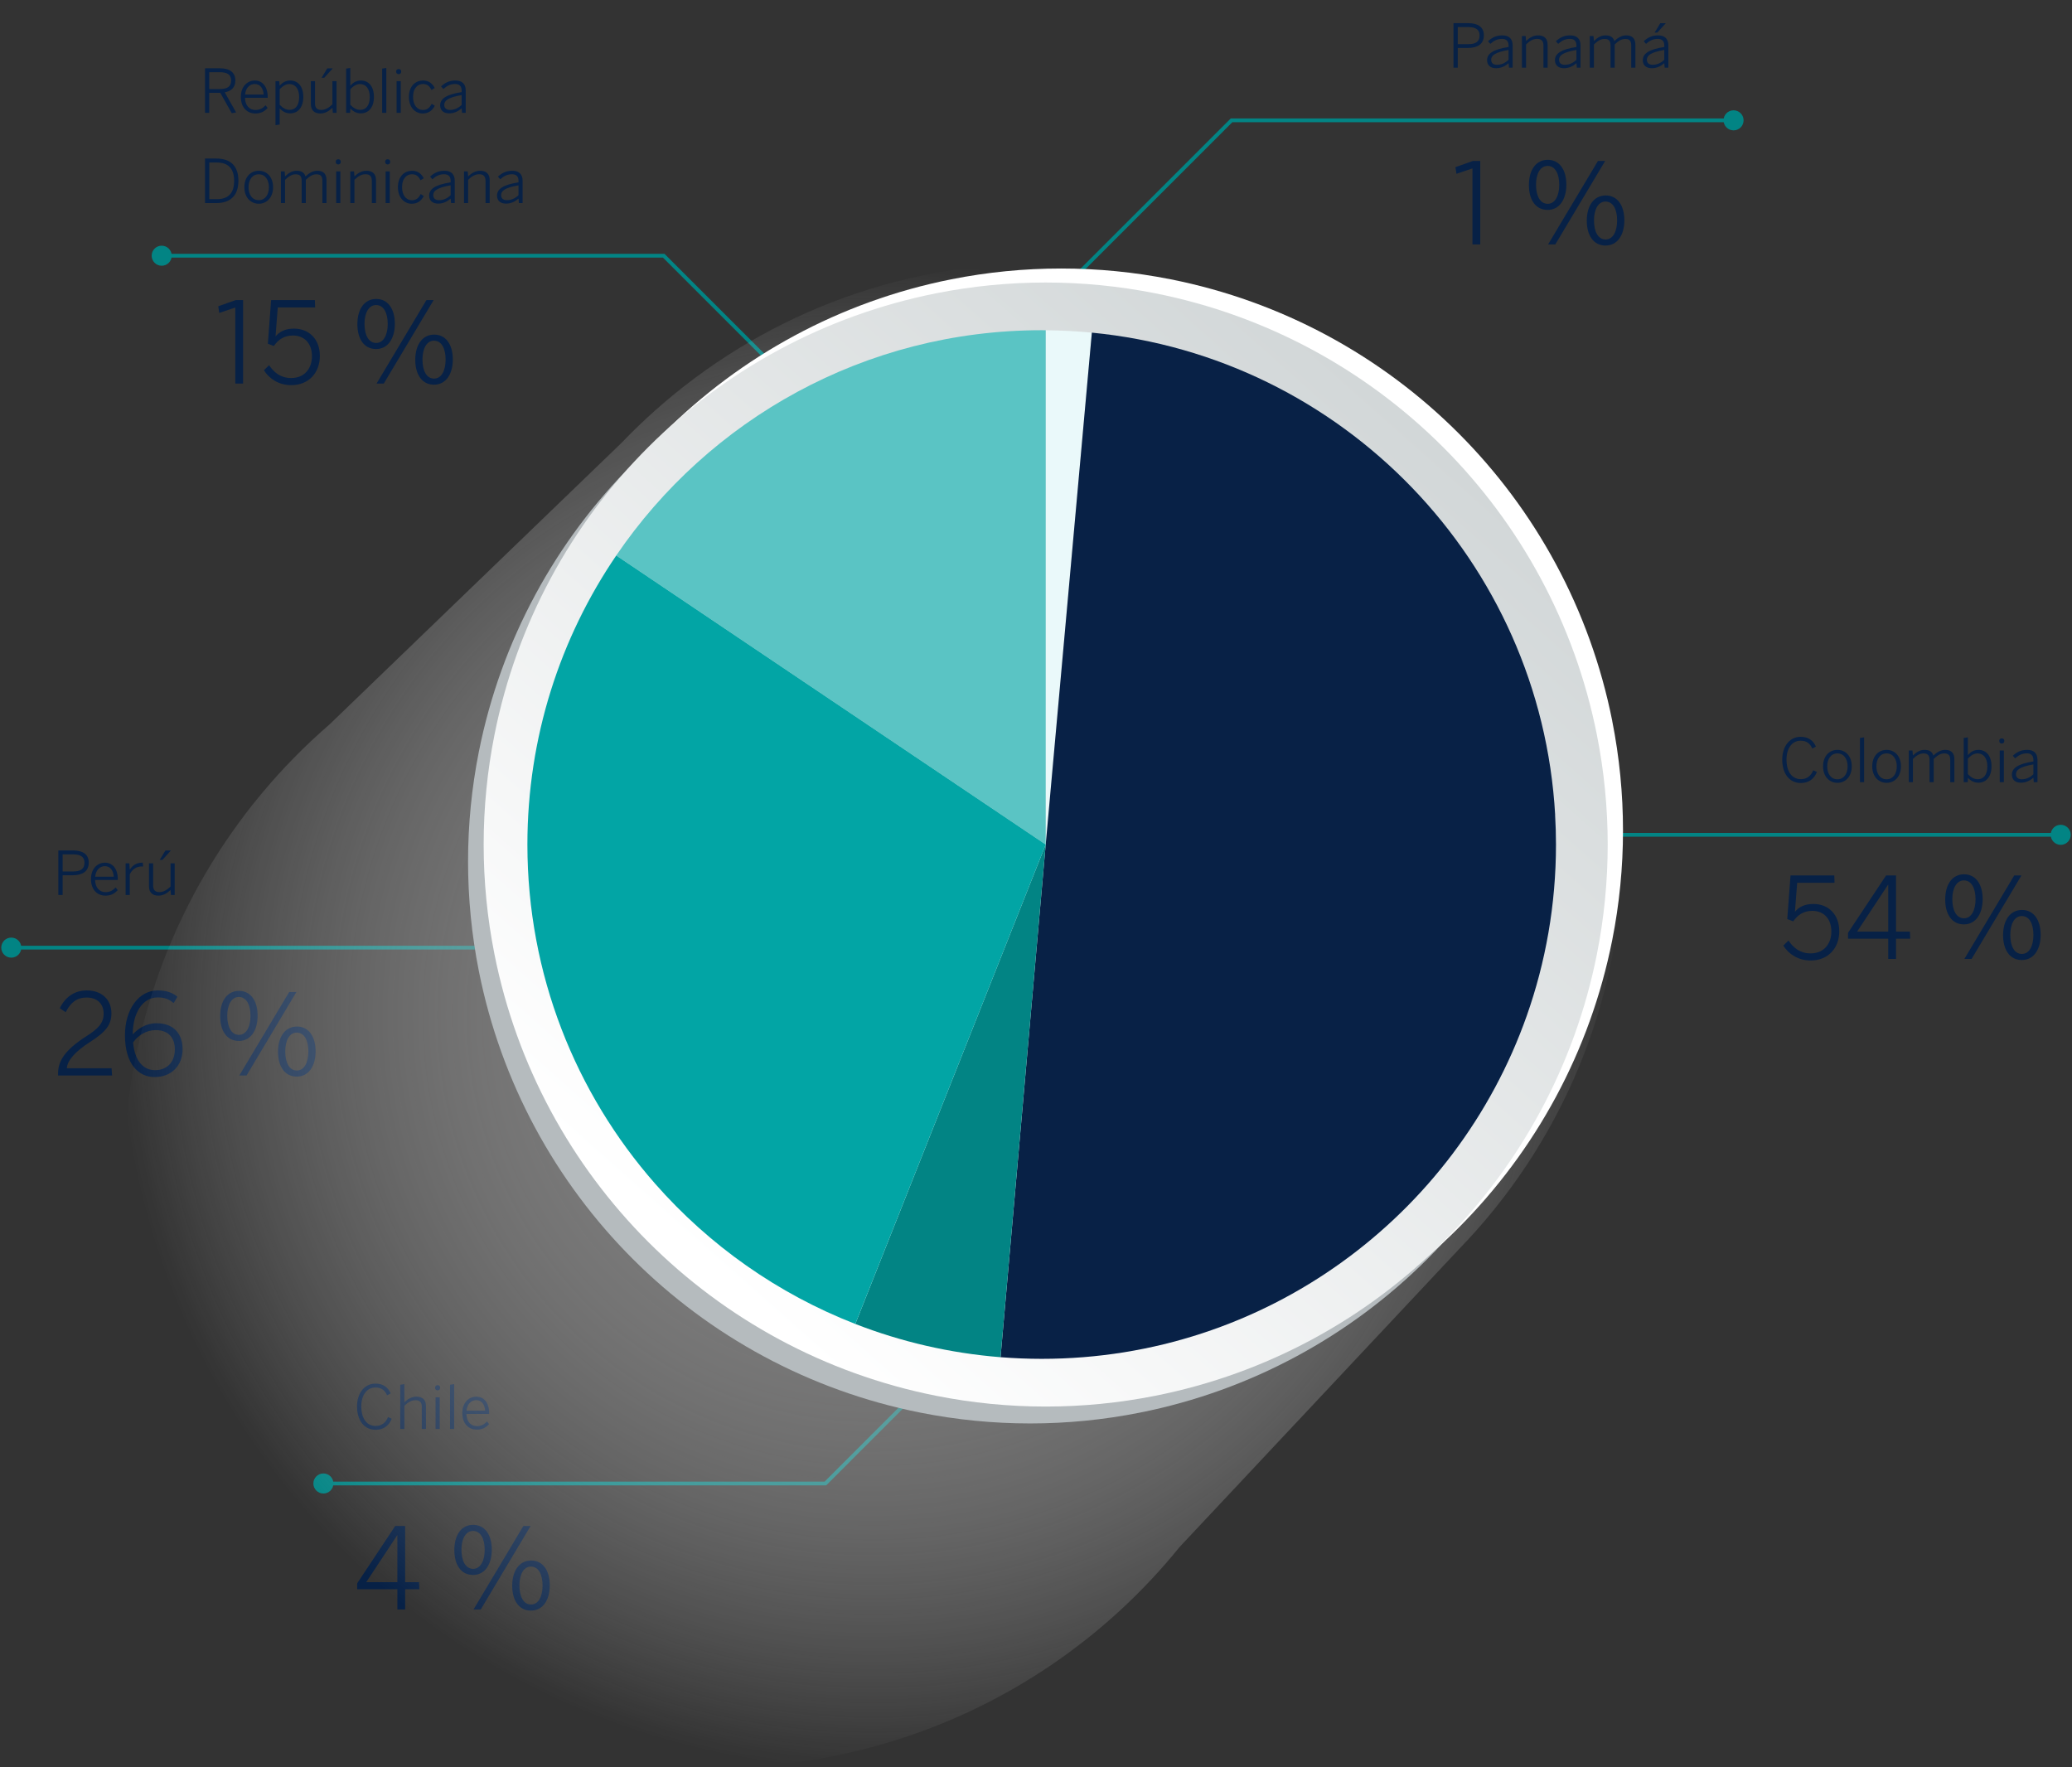 <svg xmlns="http://www.w3.org/2000/svg" width="551" height="470" viewBox="0 0 551 470" fill="none"><rect x="0" y="0" width="551" height="470" fill="#333333" stroke="none"/><path d="M99.872 380.224C102 380.224 103.456 379.12 104.16 377.28L103.184 376.832C102.592 378.352 101.488 379.2 99.888 379.2C97.568 379.2 96.08 377.264 96.08 374C96.08 370.992 97.536 368.976 99.84 368.976C101.424 368.976 102.368 369.728 102.928 371.056L103.904 370.544C103.184 368.896 101.856 367.936 99.84 367.936C96.912 367.936 94.944 370.464 94.944 374.032C94.944 377.776 96.896 380.224 99.872 380.224ZM107.54 380V373.824C108.484 372.912 109.396 372.352 110.468 372.352C111.652 372.352 112.164 372.928 112.164 374.112V380H113.268V373.888C113.268 372.32 112.42 371.408 110.724 371.408C109.444 371.408 108.372 372.08 107.54 372.912V368.08L106.436 368.24V380H107.54ZM116.373 369.728C116.789 369.728 117.045 369.456 117.045 369.024C117.045 368.608 116.789 368.352 116.373 368.352C115.957 368.352 115.701 368.608 115.701 369.024C115.701 369.456 115.957 369.728 116.373 369.728ZM116.933 380V371.584H115.829V380H116.933ZM120.777 380V368.08L119.673 368.24V380H120.777ZM126.797 380.176C128.205 380.176 129.133 379.696 130.061 378.72L129.517 378C128.733 378.816 127.933 379.248 126.813 379.248C125.245 379.248 124.061 378.064 124.045 376H130.077V375.792C130.077 372.912 128.589 371.408 126.637 371.408C124.861 371.408 122.941 372.8 122.941 375.776C122.941 378.656 124.669 380.176 126.797 380.176ZM124.061 375.136C124.253 373.248 125.405 372.336 126.621 372.336C128.125 372.336 128.893 373.536 129.005 375.136H124.061Z" fill="#072146"></path><path d="M107.74 428V422.63H111.52L111.43 420.74H107.74V405.8H105.1L94.99 421.04V422.63H105.67V428H107.74ZM105.61 408.29H105.67V420.74H97.39L105.61 408.29ZM125.801 418.82C128.951 418.82 130.781 416 130.781 412.1C130.781 408.08 128.891 405.5 125.831 405.5C122.771 405.5 120.821 408.08 120.821 412.22C120.821 416.12 122.591 418.82 125.801 418.82ZM127.841 428L141.101 405.8H139.181L125.921 428H127.841ZM125.831 417.2C123.821 417.2 122.711 415.13 122.711 412.1C122.711 409.31 123.791 407.12 125.801 407.12C127.781 407.12 128.891 409.16 128.891 412.16C128.891 414.98 127.811 417.2 125.831 417.2ZM141.191 428.3C144.371 428.3 146.201 425.48 146.201 421.61C146.201 417.56 144.311 414.98 141.251 414.98C138.191 414.98 136.211 417.59 136.211 421.7C136.211 425.6 138.011 428.3 141.191 428.3ZM141.221 426.68C139.211 426.68 138.131 424.61 138.131 421.61C138.131 418.79 139.181 416.6 141.191 416.6C143.201 416.6 144.281 418.64 144.281 421.64C144.281 424.46 143.231 426.68 141.221 426.68Z" fill="#072146"></path><path d="M545.333 222C545.333 223.473 546.527 224.667 548 224.667C549.473 224.667 550.667 223.473 550.667 222C550.667 220.527 549.473 219.333 548 219.333C546.527 219.333 545.333 220.527 545.333 222ZM378 222.5H548V221.5H378V222.5Z" fill="#028484"></path><path d="M5.667 252C5.667 253.473 4.473 254.667 3 254.667C1.527 254.667 0.333 253.473 0.333 252C0.333 250.527 1.527 249.333 3 249.333C4.473 249.333 5.667 250.527 5.667 252ZM196 252.5H3V251.5H196V252.5Z" fill="#028484"></path><path d="M478.872 208.224C481 208.224 482.456 207.12 483.16 205.28L482.184 204.832C481.592 206.352 480.488 207.2 478.888 207.2C476.568 207.2 475.08 205.264 475.08 202C475.08 198.992 476.536 196.976 478.84 196.976C480.424 196.976 481.368 197.728 481.928 199.056L482.904 198.544C482.184 196.896 480.856 195.936 478.84 195.936C475.912 195.936 473.944 198.464 473.944 202.032C473.944 205.776 475.896 208.224 478.872 208.224ZM488.624 208.176C490.688 208.176 492.432 206.592 492.432 203.792C492.432 200.976 490.688 199.408 488.624 199.408C486.544 199.408 484.8 200.976 484.8 203.792C484.8 206.592 486.56 208.176 488.624 208.176ZM488.624 207.232C486.816 207.232 485.904 205.664 485.904 203.792C485.904 201.808 486.912 200.352 488.624 200.352C490.4 200.352 491.328 201.936 491.328 203.792C491.328 205.776 490.32 207.232 488.624 207.232ZM495.714 208V196.08L494.61 196.24V208H495.714ZM501.702 208.176C503.766 208.176 505.51 206.592 505.51 203.792C505.51 200.976 503.766 199.408 501.702 199.408C499.622 199.408 497.878 200.976 497.878 203.792C497.878 206.592 499.638 208.176 501.702 208.176ZM501.702 207.232C499.894 207.232 498.982 205.664 498.982 203.792C498.982 201.808 499.99 200.352 501.702 200.352C503.478 200.352 504.406 201.936 504.406 203.792C504.406 205.776 503.398 207.232 501.702 207.232ZM508.697 208V201.824C509.641 200.912 510.505 200.352 511.513 200.352C512.713 200.352 513.113 200.928 513.113 202.112V208H514.217V201.824C515.161 200.912 516.009 200.352 517.033 200.352C518.217 200.352 518.617 200.928 518.617 202.112V208H519.721V201.904C519.721 200.384 519.017 199.408 517.289 199.408C516.041 199.408 514.985 200.096 514.121 200.928C513.881 200.032 513.209 199.408 511.785 199.408C510.521 199.408 509.529 200.08 508.697 200.912L508.585 199.584H507.593V208H508.697ZM526.09 208.144C528.042 208.144 529.594 206.72 529.594 203.776C529.594 200.832 528.058 199.408 526.122 199.408C524.858 199.408 523.978 200.032 523.306 200.8V196.08L522.202 196.24V208H523.274L523.306 206.848C524.058 207.616 524.938 208.144 526.09 208.144ZM525.962 207.216C524.954 207.216 524.17 206.736 523.306 205.856V201.728C524.154 200.88 524.89 200.352 525.93 200.352C527.338 200.352 528.49 201.472 528.49 203.792C528.49 206.176 527.37 207.216 525.962 207.216ZM532.326 197.728C532.742 197.728 532.998 197.456 532.998 197.024C532.998 196.608 532.742 196.352 532.326 196.352C531.91 196.352 531.654 196.608 531.654 197.024C531.654 197.456 531.91 197.728 532.326 197.728ZM532.886 208V199.584H531.782V208H532.886ZM537.642 207.232C536.682 207.232 536.106 206.768 536.106 205.888C536.106 204.8 537.018 203.92 540.73 203.28V205.904C539.866 206.736 538.826 207.232 537.642 207.232ZM537.402 208.144C538.666 208.144 539.754 207.664 540.73 206.8L540.842 208H541.818V202.096C541.818 200.416 540.954 199.408 539.082 199.408C537.37 199.408 536.266 200.048 535.258 200.976L535.882 201.664C536.778 200.864 537.69 200.336 539.002 200.336C540.106 200.336 540.73 200.912 540.73 202.064V202.496C536.442 203.152 535.018 204.352 535.018 206.016C535.018 207.328 535.898 208.144 537.402 208.144Z" fill="#072146"></path><path d="M387.656 18V12.752H390.344C392.84 12.752 394.6 11.792 394.6 9.392C394.6 7.2 393.016 6.16 390.456 6.16H386.52V18H387.656ZM387.656 7.2H390.408C392.392 7.2 393.464 7.824 393.464 9.424C393.464 11.12 392.376 11.744 390.424 11.744H387.656V7.2ZM398.08 17.232C397.12 17.232 396.544 16.768 396.544 15.888C396.544 14.8 397.456 13.92 401.168 13.28V15.904C400.304 16.736 399.264 17.232 398.08 17.232ZM397.84 18.144C399.104 18.144 400.192 17.664 401.168 16.8L401.28 18H402.256V12.096C402.256 10.416 401.392 9.408 399.52 9.408C397.808 9.408 396.704 10.048 395.696 10.976L396.32 11.664C397.216 10.864 398.128 10.336 399.44 10.336C400.544 10.336 401.168 10.912 401.168 12.064V12.496C396.88 13.152 395.456 14.352 395.456 16.016C395.456 17.328 396.336 18.144 397.84 18.144ZM405.822 18V11.808C406.766 10.896 407.678 10.336 408.75 10.336C409.934 10.336 410.446 10.928 410.446 12.112V18H411.55V11.888C411.55 10.32 410.702 9.408 409.006 9.408C407.726 9.408 406.654 10.08 405.822 10.912L405.71 9.584H404.718V18H405.822ZM416.126 17.232C415.166 17.232 414.59 16.768 414.59 15.888C414.59 14.8 415.502 13.92 419.214 13.28V15.904C418.35 16.736 417.31 17.232 416.126 17.232ZM415.886 18.144C417.15 18.144 418.238 17.664 419.214 16.8L419.326 18H420.302V12.096C420.302 10.416 419.438 9.408 417.566 9.408C415.854 9.408 414.75 10.048 413.742 10.976L414.366 11.664C415.262 10.864 416.174 10.336 417.486 10.336C418.59 10.336 419.214 10.912 419.214 12.064V12.496C414.926 13.152 413.502 14.352 413.502 16.016C413.502 17.328 414.382 18.144 415.886 18.144ZM423.868 18V11.824C424.812 10.912 425.676 10.352 426.684 10.352C427.884 10.352 428.284 10.928 428.284 12.112V18H429.388V11.824C430.332 10.912 431.18 10.352 432.204 10.352C433.388 10.352 433.788 10.928 433.788 12.112V18H434.892V11.904C434.892 10.384 434.188 9.408 432.46 9.408C431.212 9.408 430.156 10.096 429.292 10.928C429.052 10.032 428.38 9.408 426.956 9.408C425.692 9.408 424.7 10.08 423.868 10.912L423.756 9.584H422.764V18H423.868ZM439.998 8.672H440.718L442.974 6.176H441.518L439.998 8.672ZM439.486 17.232C438.526 17.232 437.95 16.768 437.95 15.888C437.95 14.8 438.862 13.92 442.574 13.28V15.904C441.71 16.736 440.67 17.232 439.486 17.232ZM439.246 18.144C440.51 18.144 441.598 17.664 442.574 16.8L442.686 18H443.662V12.096C443.662 10.416 442.798 9.408 440.926 9.408C439.214 9.408 438.11 10.048 437.102 10.976L437.726 11.664C438.622 10.864 439.534 10.336 440.846 10.336C441.95 10.336 442.574 10.912 442.574 12.064V12.496C438.286 13.152 436.862 14.352 436.862 16.016C436.862 17.328 437.742 18.144 439.246 18.144Z" fill="#072146"></path><path d="M16.656 238V232.752H19.344C21.84 232.752 23.6 231.792 23.6 229.392C23.6 227.2 22.016 226.16 19.456 226.16H15.52V238H16.656ZM16.656 227.2H19.408C21.392 227.2 22.464 227.824 22.464 229.424C22.464 231.12 21.376 231.744 19.424 231.744H16.656V227.2ZM28.047 238.176C29.455 238.176 30.383 237.696 31.311 236.72L30.767 236C29.983 236.816 29.183 237.248 28.063 237.248C26.495 237.248 25.311 236.064 25.295 234H31.327V233.792C31.327 230.912 29.839 229.408 27.887 229.408C26.111 229.408 24.191 230.8 24.191 233.776C24.191 236.656 25.919 238.176 28.047 238.176ZM25.311 233.136C25.503 231.248 26.655 230.336 27.871 230.336C29.375 230.336 30.143 231.536 30.255 233.136H25.311ZM34.509 238V232.512C35.149 231.184 36.269 230.416 37.661 230.416C37.693 230.416 38.029 230.416 38.061 230.432L37.965 229.408H37.853C36.205 229.408 35.181 230.208 34.541 231.232H34.509L34.397 229.584H33.405V238H34.509ZM42.47 228.672H43.19L45.446 226.176H43.99L42.47 228.672ZM42.15 238.176C43.43 238.176 44.502 237.488 45.35 236.672L45.462 238H46.454V229.584H45.35V235.76C44.39 236.656 43.478 237.232 42.406 237.232C41.222 237.232 40.726 236.656 40.726 235.472V229.584H39.622V235.696C39.622 237.264 40.47 238.176 42.15 238.176Z" fill="#072146"></path><path d="M55.64 30V24.688H58.584L61.624 30.096L62.792 29.904L59.768 24.56C61.48 24.224 62.584 23.296 62.584 21.392C62.584 19.28 61.112 18.16 58.488 18.16H54.52V30H55.64ZM55.64 19.2H58.392C60.376 19.2 61.464 19.792 61.464 21.408C61.464 23.104 60.36 23.68 58.408 23.68H55.64V19.2ZM67.906 30.176C69.314 30.176 70.242 29.696 71.17 28.72L70.626 28C69.842 28.816 69.042 29.248 67.922 29.248C66.354 29.248 65.17 28.064 65.154 26H71.186V25.792C71.186 22.912 69.698 21.408 67.746 21.408C65.97 21.408 64.05 22.8 64.05 25.776C64.05 28.656 65.778 30.176 67.906 30.176ZM65.17 25.136C65.362 23.248 66.514 22.336 67.73 22.336C69.234 22.336 70.002 23.536 70.114 25.136H65.17ZM77.024 29.216C76.016 29.216 75.232 28.736 74.368 27.856V23.728C75.216 22.88 75.952 22.352 76.992 22.352C78.4 22.352 79.552 23.472 79.552 25.792C79.552 28.208 78.432 29.216 77.024 29.216ZM74.368 33.12V28.848C75.12 29.616 76 30.144 77.152 30.144C79.104 30.144 80.656 28.72 80.656 25.776C80.656 22.832 79.12 21.408 77.184 21.408C75.92 21.408 75.04 22.032 74.368 22.768L74.256 21.584H73.264V33.28L74.368 33.12ZM85.517 20.672H86.237L88.493 18.176H87.037L85.517 20.672ZM85.197 30.176C86.477 30.176 87.549 29.488 88.397 28.672L88.509 30H89.501V21.584H88.397V27.76C87.437 28.656 86.525 29.232 85.453 29.232C84.269 29.232 83.773 28.656 83.773 27.472V21.584H82.669V27.696C82.669 29.264 83.517 30.176 85.197 30.176ZM95.934 30.144C97.886 30.144 99.438 28.72 99.438 25.776C99.438 22.832 97.902 21.408 95.966 21.408C94.702 21.408 93.822 22.032 93.15 22.8V18.08L92.046 18.24V30H93.118L93.15 28.848C93.902 29.616 94.782 30.144 95.934 30.144ZM95.806 29.216C94.798 29.216 94.014 28.736 93.15 27.856V23.728C93.998 22.88 94.734 22.352 95.774 22.352C97.182 22.352 98.334 23.472 98.334 25.792C98.334 28.176 97.214 29.216 95.806 29.216ZM102.73 30V18.08L101.626 18.24V30H102.73ZM106.014 19.728C106.43 19.728 106.686 19.456 106.686 19.024C106.686 18.608 106.43 18.352 106.014 18.352C105.598 18.352 105.342 18.608 105.342 19.024C105.342 19.456 105.598 19.728 106.014 19.728ZM106.574 30V21.584H105.47V30H106.574ZM112.386 30.176C113.89 30.176 114.914 29.472 115.618 28.128L114.802 27.6C114.242 28.688 113.586 29.248 112.45 29.248C110.962 29.248 109.842 27.952 109.842 25.792C109.842 23.28 111.218 22.336 112.466 22.336C113.618 22.336 114.258 22.912 114.738 23.936L115.602 23.408C115.026 22.24 114.034 21.408 112.498 21.408C110.61 21.408 108.738 22.768 108.738 25.792C108.738 28.592 110.45 30.176 112.386 30.176ZM119.673 29.232C118.713 29.232 118.137 28.768 118.137 27.888C118.137 26.8 119.049 25.92 122.761 25.28V27.904C121.897 28.736 120.857 29.232 119.673 29.232ZM119.433 30.144C120.697 30.144 121.785 29.664 122.761 28.8L122.873 30H123.849V24.096C123.849 22.416 122.985 21.408 121.113 21.408C119.401 21.408 118.297 22.048 117.289 22.976L117.913 23.664C118.809 22.864 119.721 22.336 121.033 22.336C122.137 22.336 122.761 22.912 122.761 24.064V24.496C118.473 25.152 117.049 26.352 117.049 28.016C117.049 29.328 117.929 30.144 119.433 30.144ZM57.512 54C61.304 54 63.4 51.968 63.4 48.064C63.4 44.16 61.352 42.16 57.512 42.16H54.52V54H57.512ZM55.656 43.216H57.656C60.616 43.216 62.264 44.752 62.264 48.08C62.264 51.456 60.632 52.96 57.688 52.96H55.656V43.216ZM68.811 54.176C70.876 54.176 72.62 52.592 72.62 49.792C72.62 46.976 70.876 45.408 68.811 45.408C66.731 45.408 64.987 46.976 64.987 49.792C64.987 52.592 66.748 54.176 68.811 54.176ZM68.811 53.232C67.004 53.232 66.091 51.664 66.091 49.792C66.091 47.808 67.1 46.352 68.811 46.352C70.588 46.352 71.516 47.936 71.516 49.792C71.516 51.776 70.507 53.232 68.811 53.232ZM75.806 54V47.824C76.75 46.912 77.614 46.352 78.622 46.352C79.822 46.352 80.222 46.928 80.222 48.112V54H81.326V47.824C82.27 46.912 83.118 46.352 84.142 46.352C85.326 46.352 85.726 46.928 85.726 48.112V54H86.83V47.904C86.83 46.384 86.126 45.408 84.398 45.408C83.15 45.408 82.094 46.096 81.23 46.928C80.99 46.032 80.318 45.408 78.894 45.408C77.63 45.408 76.638 46.08 75.806 46.912L75.694 45.584H74.702V54H75.806ZM89.951 43.728C90.367 43.728 90.623 43.456 90.623 43.024C90.623 42.608 90.367 42.352 89.951 42.352C89.535 42.352 89.279 42.608 89.279 43.024C89.279 43.456 89.535 43.728 89.951 43.728ZM90.511 54V45.584H89.407V54H90.511ZM94.259 54V47.808C95.203 46.896 96.115 46.336 97.187 46.336C98.371 46.336 98.883 46.928 98.883 48.112V54H99.987V47.888C99.987 46.32 99.139 45.408 97.443 45.408C96.163 45.408 95.091 46.08 94.259 46.912L94.147 45.584H93.155V54H94.259ZM103.092 43.728C103.508 43.728 103.764 43.456 103.764 43.024C103.764 42.608 103.508 42.352 103.092 42.352C102.676 42.352 102.42 42.608 102.42 43.024C102.42 43.456 102.676 43.728 103.092 43.728ZM103.652 54V45.584H102.548V54H103.652ZM109.464 54.176C110.968 54.176 111.992 53.472 112.696 52.128L111.88 51.6C111.32 52.688 110.664 53.248 109.528 53.248C108.04 53.248 106.92 51.952 106.92 49.792C106.92 47.28 108.296 46.336 109.544 46.336C110.696 46.336 111.336 46.912 111.816 47.936L112.68 47.408C112.104 46.24 111.112 45.408 109.576 45.408C107.688 45.408 105.816 46.768 105.816 49.792C105.816 52.592 107.528 54.176 109.464 54.176ZM116.751 53.232C115.791 53.232 115.215 52.768 115.215 51.888C115.215 50.8 116.127 49.92 119.839 49.28V51.904C118.975 52.736 117.935 53.232 116.751 53.232ZM116.511 54.144C117.775 54.144 118.863 53.664 119.839 52.8L119.951 54H120.927V48.096C120.927 46.416 120.063 45.408 118.191 45.408C116.479 45.408 115.375 46.048 114.367 46.976L114.991 47.664C115.887 46.864 116.799 46.336 118.111 46.336C119.215 46.336 119.839 46.912 119.839 48.064V48.496C115.551 49.152 114.127 50.352 114.127 52.016C114.127 53.328 115.007 54.144 116.511 54.144ZM124.493 54V47.808C125.437 46.896 126.349 46.336 127.421 46.336C128.605 46.336 129.117 46.928 129.117 48.112V54H130.221V47.888C130.221 46.32 129.373 45.408 127.677 45.408C126.397 45.408 125.325 46.08 124.493 46.912L124.381 45.584H123.389V54H124.493ZM134.798 53.232C133.838 53.232 133.262 52.768 133.262 51.888C133.262 50.8 134.174 49.92 137.886 49.28V51.904C137.022 52.736 135.982 53.232 134.798 53.232ZM134.558 54.144C135.822 54.144 136.91 53.664 137.886 52.8L137.998 54H138.974V48.096C138.974 46.416 138.11 45.408 136.238 45.408C134.526 45.408 133.422 46.048 132.414 46.976L133.038 47.664C133.934 46.864 134.846 46.336 136.158 46.336C137.262 46.336 137.886 46.912 137.886 48.064V48.496C133.598 49.152 132.174 50.352 132.174 52.016C132.174 53.328 133.054 54.144 134.558 54.144Z" fill="#072146"></path><path d="M481.49 255.42C486.2 255.42 489.11 252.09 489.11 247.65C489.11 243.21 486.26 240.39 482.24 240.39C479.87 240.39 478.4 241.2 477.32 242.46L477.92 234.75H487.85L487.79 232.8H476.15L475.28 244.41L476.87 245.01C478.07 243.27 479.66 242.22 481.94 242.22C484.88 242.22 487.01 244.2 487.01 247.74C487.01 250.68 485.3 253.53 481.46 253.53C478.79 253.53 476.93 252.12 475.61 250.11L474.23 251.46C475.7 253.8 478.28 255.42 481.49 255.42ZM504.201 255V249.63H507.981L507.891 247.74H504.201V232.8H501.561L491.451 248.04V249.63H502.131V255H504.201ZM502.071 235.29H502.131V247.74H493.851L502.071 235.29ZM522.262 245.82C525.412 245.82 527.242 243 527.242 239.1C527.242 235.08 525.352 232.5 522.292 232.5C519.232 232.5 517.282 235.08 517.282 239.22C517.282 243.12 519.052 245.82 522.262 245.82ZM524.302 255L537.562 232.8H535.642L522.382 255H524.302ZM522.292 244.2C520.282 244.2 519.172 242.13 519.172 239.1C519.172 236.31 520.252 234.12 522.262 234.12C524.242 234.12 525.352 236.16 525.352 239.16C525.352 241.98 524.272 244.2 522.292 244.2ZM537.652 255.3C540.832 255.3 542.662 252.48 542.662 248.61C542.662 244.56 540.772 241.98 537.712 241.98C534.652 241.98 532.672 244.59 532.672 248.7C532.672 252.6 534.472 255.3 537.652 255.3ZM537.682 253.68C535.672 253.68 534.592 251.61 534.592 248.61C534.592 245.79 535.642 243.6 537.652 243.6C539.662 243.6 540.742 245.64 540.742 248.64C540.742 251.46 539.692 253.68 537.682 253.68Z" fill="#072146"></path><path d="M29.81 286L29.66 284.08H17.78C17.87 282.1 19.91 279.67 23.9 277.12C28.16 274.42 29.63 272.5 29.63 269.47C29.63 265.9 27.14 263.38 23.09 263.38C19.88 263.38 17.39 265.06 15.89 268.12L17.48 269.17C18.77 266.53 20.54 265.27 23 265.27C26 265.27 27.56 267.04 27.56 269.59C27.56 271.99 26.21 273.52 22.88 275.62C17.03 279.37 15.44 282.31 15.44 285.52V286H29.81ZM41.118 286.42C45.708 286.42 48.558 283.24 48.558 279.04C48.558 275.02 46.308 272.11 41.628 272.11C38.808 272.11 36.708 273.55 35.298 275.08C35.298 269.53 37.818 265.24 41.928 265.24C43.908 265.24 44.988 265.78 46.188 266.74L47.178 265.06C46.008 264.1 44.448 263.38 41.958 263.38C36.858 263.38 33.228 268.45 33.228 275.29C33.228 282.91 36.798 286.42 41.118 286.42ZM41.208 284.59C38.268 284.59 35.838 282.31 35.388 277.21C36.798 275.26 38.928 273.94 41.388 273.94C44.988 273.94 46.488 276.13 46.488 279.07C46.488 282.55 44.358 284.59 41.208 284.59ZM63.526 276.82C66.675 276.82 68.505 274 68.505 270.1C68.505 266.08 66.615 263.5 63.556 263.5C60.495 263.5 58.545 266.08 58.545 270.22C58.545 274.12 60.316 276.82 63.526 276.82ZM65.566 286L78.826 263.8H76.906L63.645 286H65.566ZM63.556 275.2C61.545 275.2 60.435 273.13 60.435 270.1C60.435 267.31 61.516 265.12 63.526 265.12C65.505 265.12 66.615 267.16 66.615 270.16C66.615 272.98 65.535 275.2 63.556 275.2ZM78.915 286.3C82.096 286.3 83.925 283.48 83.925 279.61C83.925 275.56 82.035 272.98 78.975 272.98C75.915 272.98 73.936 275.59 73.936 279.7C73.936 283.6 75.736 286.3 78.915 286.3ZM78.945 284.68C76.936 284.68 75.856 282.61 75.856 279.61C75.856 276.79 76.906 274.6 78.915 274.6C80.925 274.6 82.005 276.64 82.005 279.64C82.005 282.46 80.956 284.68 78.945 284.68Z" fill="#072146"></path><path d="M64.64 102V79.8H62.69L58.04 81.45L58.31 83.22L62.57 81.78V102H64.64ZM77.439 102.42C82.149 102.42 85.059 99.09 85.059 94.65C85.059 90.21 82.209 87.39 78.189 87.39C75.819 87.39 74.349 88.2 73.269 89.46L73.869 81.75H83.799L83.739 79.8H72.099L71.229 91.41L72.819 92.01C74.019 90.27 75.609 89.22 77.889 89.22C80.829 89.22 82.959 91.2 82.959 94.74C82.959 97.68 81.249 100.53 77.409 100.53C74.739 100.53 72.879 99.12 71.559 97.11L70.179 98.46C71.649 100.8 74.229 102.42 77.439 102.42ZM100.018 92.82C103.168 92.82 104.998 90 104.998 86.1C104.998 82.08 103.108 79.5 100.048 79.5C96.988 79.5 95.038 82.08 95.038 86.22C95.038 90.12 96.808 92.82 100.018 92.82ZM102.058 102L115.318 79.8H113.398L100.138 102H102.058ZM100.048 91.2C98.038 91.2 96.928 89.13 96.928 86.1C96.928 83.31 98.008 81.12 100.018 81.12C101.998 81.12 103.108 83.16 103.108 86.16C103.108 88.98 102.028 91.2 100.048 91.2ZM115.408 102.3C118.588 102.3 120.418 99.48 120.418 95.61C120.418 91.56 118.528 88.98 115.468 88.98C112.408 88.98 110.428 91.59 110.428 95.7C110.428 99.6 112.228 102.3 115.408 102.3ZM115.438 100.68C113.428 100.68 112.348 98.61 112.348 95.61C112.348 92.79 113.398 90.6 115.408 90.6C117.418 90.6 118.498 92.64 118.498 95.64C118.498 98.46 117.448 100.68 115.438 100.68Z" fill="#072146"></path><path d="M393.64 65V42.8H391.69L387.04 44.45L387.31 46.22L391.57 44.78V65H393.64ZM411.557 55.82C414.707 55.82 416.537 53 416.537 49.1C416.537 45.08 414.647 42.5 411.587 42.5C408.527 42.5 406.577 45.08 406.577 49.22C406.577 53.12 408.347 55.82 411.557 55.82ZM413.597 65L426.857 42.8H424.937L411.677 65H413.597ZM411.587 54.2C409.577 54.2 408.467 52.13 408.467 49.1C408.467 46.31 409.547 44.12 411.557 44.12C413.537 44.12 414.647 46.16 414.647 49.16C414.647 51.98 413.567 54.2 411.587 54.2ZM426.947 65.3C430.127 65.3 431.957 62.48 431.957 58.61C431.957 54.56 430.067 51.98 427.007 51.98C423.947 51.98 421.967 54.59 421.967 58.7C421.967 62.6 423.767 65.3 426.947 65.3ZM426.977 63.68C424.967 63.68 423.887 61.61 423.887 58.61C423.887 55.79 424.937 53.6 426.947 53.6C428.957 53.6 430.037 55.64 430.037 58.64C430.037 61.46 428.987 63.68 426.977 63.68Z" fill="#072146"></path><path d="M219.5 394.5L219.854 394.854L219.707 395H219.5V394.5ZM88.667 394.5C88.667 395.973 87.473 397.167 86 397.167C84.527 397.167 83.333 395.973 83.333 394.5C83.333 393.027 84.527 391.833 86 391.833C87.473 391.833 88.667 393.027 88.667 394.5ZM219.5 395H86V394H219.5V395ZM219.146 394.146L278.646 334.646L279.354 335.354L219.854 394.854L219.146 394.146Z" fill="#028484"></path><path d="M176.5 68L176.854 67.646L176.707 67.5H176.5V68ZM45.667 68C45.667 66.527 44.473 65.333 43 65.333C41.527 65.333 40.333 66.527 40.333 68C40.333 69.473 41.527 70.667 43 70.667C44.473 70.667 45.667 69.473 45.667 68ZM176.5 67.5H43V68.5H176.5V67.5ZM176.146 68.354L235.646 127.854L236.354 127.146L176.854 67.646L176.146 68.354Z" fill="#028484"></path><path d="M327.5 32L327.146 31.646L327.293 31.5H327.5V32ZM458.333 32C458.333 30.527 459.527 29.333 461 29.333C462.473 29.333 463.667 30.527 463.667 32C463.667 33.473 462.473 34.667 461 34.667C459.527 34.667 458.333 33.473 458.333 32ZM327.5 31.5H461V32.5H327.5V31.5ZM327.854 32.354L268.354 91.854L267.646 91.146L327.146 31.646L327.854 32.354Z" fill="#028484"></path><g clip-path="url(#clip0_329_6321)"><path d="M387.655 332.525C414.841 304.668 431.601 266.587 431.601 224.582C431.601 139.207 362.394 70 277.018 70C237.554 70 201.551 84.794 174.236 109.133L174.196 109.173C171.122 111.915 168.153 114.763 165.314 117.739L87.671 192.608C61.61 215.127 43.046 246.041 36.033 281.284C31.989 301.619 31.989 322.56 36.033 342.895C48.49 405.533 97.459 454.502 160.105 466.967C180.44 471.011 201.381 471.011 221.716 466.967C250.811 461.183 276.946 447.514 297.855 428.263C303.533 423.029 308.831 417.391 313.692 411.382L387.663 332.533L387.655 332.525Z" fill="url(#paint0_radial_329_6321)"></path><path d="M420.519 199.912C424.345 219.163 424.345 238.98 420.519 258.231C408.726 317.521 362.378 363.869 303.088 375.662C283.837 379.488 264.02 379.488 244.769 375.662C185.479 363.869 139.131 317.521 127.338 258.231C123.512 238.98 123.512 219.163 127.338 199.912C139.131 140.622 185.479 94.274 244.769 82.481C264.02 78.655 283.837 78.655 303.088 82.481C362.378 94.274 408.726 140.622 420.519 199.912Z" fill="#B5BBBE"></path><path d="M428.73 191.702C432.556 210.953 432.556 230.77 428.73 250.021C416.937 309.311 370.589 355.659 311.299 367.452C292.048 371.278 272.231 371.278 252.98 367.452C193.69 355.659 147.342 309.311 135.549 250.021C131.723 230.77 131.723 210.953 135.549 191.702C147.35 132.412 193.698 86.064 252.988 74.271C272.239 70.445 292.056 70.445 311.307 74.271C370.597 86.064 416.945 132.412 428.738 191.702H428.73Z" fill="white"></path><path d="M424.66 195.43C428.486 214.681 428.486 234.499 424.66 253.741C412.867 313.031 366.519 359.379 307.229 371.173C287.978 374.998 268.161 374.998 248.918 371.173C189.628 359.379 143.28 313.031 131.487 253.741C127.661 234.49 127.661 214.673 131.487 195.43C143.28 136.141 189.628 89.793 248.918 77.999C268.169 74.173 287.986 74.173 307.229 77.999C366.519 89.793 412.867 136.141 424.66 195.43Z" fill="url(#paint1_linear_329_6321)"></path><path d="M290.349 88.458C286.304 88.07 282.211 87.859 278.078 87.827V224.582L290.349 88.458Z" fill="#EAF9FA"></path><g style="mix-blend-mode:multiply"><path d="M413.559 216.712C409.733 149.277 357.051 94.913 290.352 88.458L278.082 224.582L266.07 360.916C269.686 361.199 273.334 361.353 277.014 361.353C336.571 361.353 387.23 323.28 405.996 270.145C411.027 255.893 413.777 240.557 413.777 224.582C413.777 221.937 413.696 219.316 413.543 216.712H413.559Z" fill="#082146"></path></g><path d="M278.079 87.828C277.723 87.828 277.375 87.811 277.019 87.811C229.975 87.811 188.489 111.56 163.875 147.724L278.079 224.583V87.828Z" fill="#5AC4C4"></path><path d="M227.445 352.075C239.578 356.799 252.544 359.84 266.069 360.916L278.08 224.582L227.445 352.075Z" fill="#028484"></path><path d="M163.877 147.724C148.97 169.628 140.25 196.086 140.25 224.582C140.25 259.153 153.079 290.715 174.23 314.795C188.596 331.15 206.803 344.043 227.446 352.075L278.081 224.582L163.877 147.724Z" fill="#02A5A5"></path></g><defs><radialGradient id="paint0_radial_329_6321" cx="0" cy="0" r="1" gradientUnits="userSpaceOnUse" gradientTransform="translate(232.296 270) scale(199.652)"><stop stop-color="#706F6F"></stop><stop offset="1" stop-color="white" stop-opacity="0"></stop></radialGradient><linearGradient id="paint1_linear_329_6321" x1="376.241" y1="113.832" x2="182.882" y2="331.983" gradientUnits="userSpaceOnUse"><stop stop-color="#D2D7D8"></stop><stop offset="1" stop-color="white"></stop></linearGradient><clipPath id="clip0_329_6321"><rect width="398.601" height="400" fill="white" transform="translate(33 70)"></rect></clipPath></defs></svg>